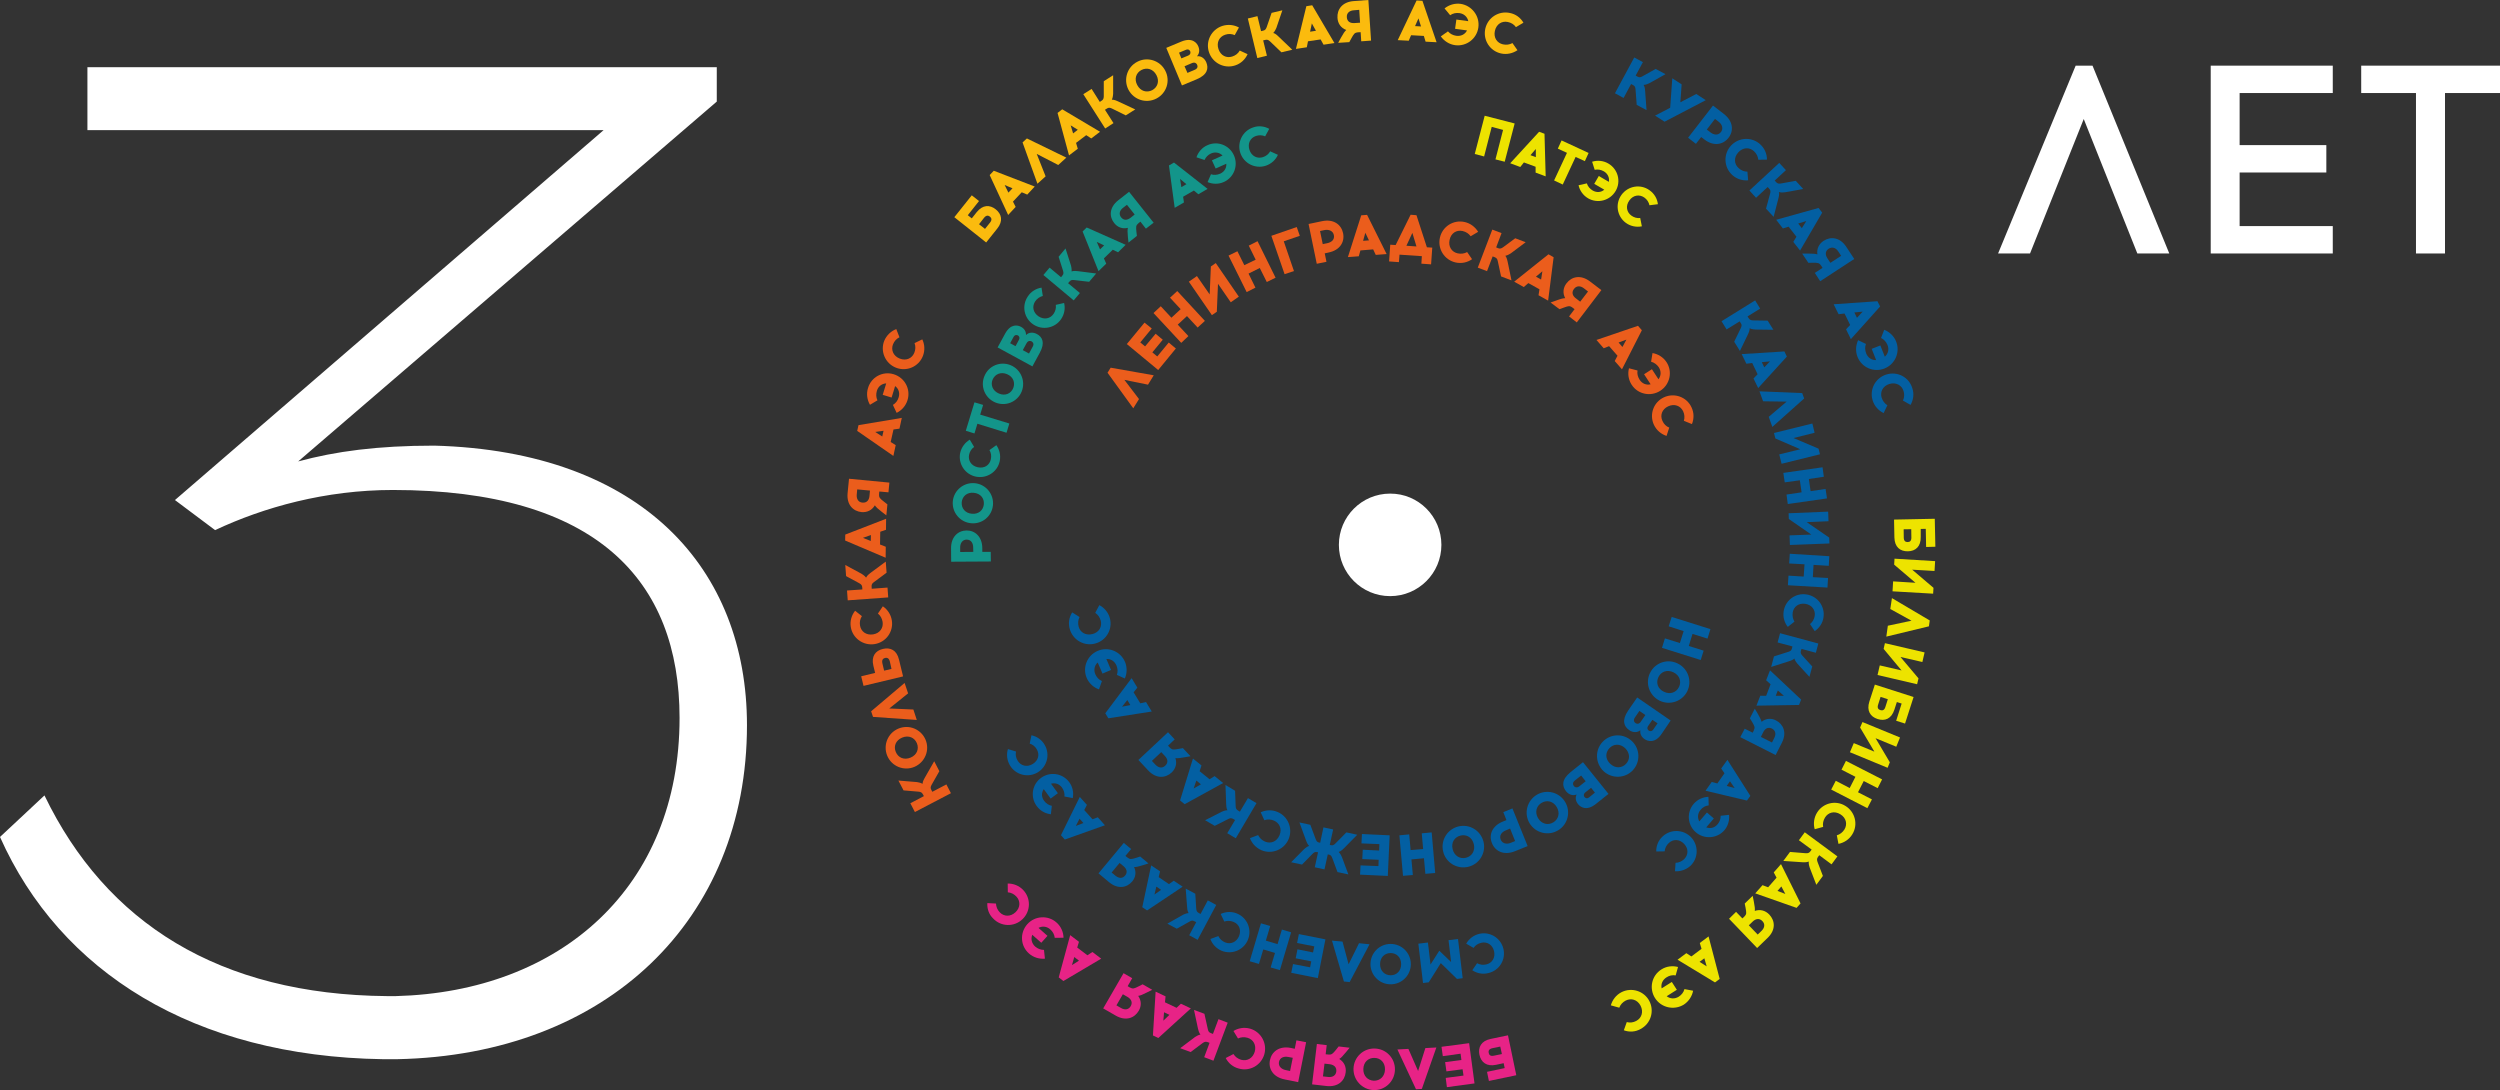 <?xml version="1.0" encoding="UTF-8"?> <!-- Generator: Adobe Illustrator 23.0.0, SVG Export Plug-In . SVG Version: 6.00 Build 0) --> <svg xmlns="http://www.w3.org/2000/svg" xmlns:xlink="http://www.w3.org/1999/xlink" id="Слой_1" x="0px" y="0px" viewBox="0 0 213.63 93.14" style="enable-background:new 0 0 213.63 93.14;" xml:space="preserve"><rect x="0" y="0" width="213.63" height="93.14" fill="#333333" stroke="none"/> <style type="text/css"> .st0{display:none;} .st1{fill:#FFFFFF;} .st2{clip-path:url(#SVGID_2_);fill:#FBBB0E;} .st3{clip-path:url(#SVGID_2_);fill:#035FA2;} .st4{clip-path:url(#SVGID_2_);fill:#EDE300;} .st5{clip-path:url(#SVGID_2_);fill:#E72386;} .st6{clip-path:url(#SVGID_2_);fill:#EB5D1C;} .st7{clip-path:url(#SVGID_2_);fill:#13958A;} .st8{clip-path:url(#SVGID_2_);fill:#FFFFFF;} </style> <rect y="0" class="st0" width="213.63" height="93.14"></rect> <polygon class="st1" points="173.47,21.66 170.74,21.66 177.37,5.61 178.81,5.61 185.37,21.66 182.64,21.66 178.06,10.17 "></polygon> <polygon class="st1" points="198.79,12.4 198.79,14.74 191.38,14.74 191.38,19.32 199.34,19.32 199.34,21.66 188.91,21.66 188.91,5.61 199.34,5.61 199.34,7.95 191.38,7.95 191.38,12.4 "></polygon> <polygon class="st1" points="201.77,5.61 201.77,7.95 206.45,7.95 206.45,21.66 208.93,21.66 208.93,7.95 213.63,7.95 213.63,5.61 "></polygon> <g> <defs> <rect id="SVGID_1_" y="0" width="213.63" height="93.14"></rect> </defs> <clipPath id="SVGID_2_"> <use xlink:href="#SVGID_1_" style="overflow:visible;"></use> </clipPath> <path class="st2" d="M83.46,18.13c0.51-0.64,1.12-0.65,1.63-0.24c0.51,0.41,0.64,1,0.13,1.64l-0.95,1.19l-2.72-2.16l1.49-1.87 l0.62,0.49l-0.96,1.21l0.34,0.27L83.46,18.13z M84.6,19.02c0.18-0.22,0.14-0.39-0.01-0.51c-0.15-0.12-0.32-0.12-0.5,0.1l-0.43,0.55 l0.51,0.4L84.6,19.02z"></path> <path class="st2" d="M86.79,17.68l-0.64,0.69l-1.58-3.41l0.35-0.37l3.5,1.35l-0.64,0.69l-0.47-0.2l-0.75,0.8L86.79,17.68z M86.17,16.46l0.35-0.37l-0.67-0.28L86.17,16.46z"></path> <polygon class="st2" points="89.35,15.07 88.65,15.7 87.38,12.17 87.75,11.83 91.12,13.47 90.43,14.1 88.59,13.15 "></polygon> <path class="st2" d="M92.1,12.71l-0.75,0.57l-0.98-3.63l0.4-0.31L94,11.26l-0.75,0.57l-0.43-0.28l-0.87,0.66L92.1,12.71z M91.7,11.4l0.4-0.31l-0.61-0.38L91.7,11.4z"></path> <path class="st2" d="M95.01,9.27c-0.18-0.08-0.28-0.09-0.43,0.01l-0.16,0.1l0.73,1.14l-0.71,0.46l-1.87-2.93l0.71-0.45l0.7,1.11 l0.15-0.1c0.15-0.09,0.18-0.19,0.19-0.38l0-1.29l0.8-0.51l0,1.58c-0.02,0.32-0.08,0.43-0.11,0.51c0.08,0,0.2-0.01,0.52,0.14 l1.48,0.69l-0.81,0.51L95.01,9.27z"></path> <path class="st2" d="M99.57,6.03c0.46,0.87,0.12,1.94-0.75,2.39c-0.87,0.45-1.93,0.12-2.39-0.75c-0.45-0.87-0.12-1.94,0.75-2.39 C98.04,4.82,99.12,5.16,99.57,6.03 M97.18,7.27c0.28,0.53,0.81,0.67,1.27,0.44c0.46-0.24,0.65-0.76,0.37-1.29 c-0.28-0.53-0.81-0.68-1.28-0.44C97.08,6.22,96.9,6.75,97.18,7.27"></path> <path class="st2" d="M100.93,3.56c0.95-0.4,1.35,0.11,1.47,0.41c0.15,0.37,0.05,0.65-0.11,0.84c0.32-0.05,0.64,0.16,0.79,0.52 c0.21,0.5,0.11,1.06-0.83,1.45L101,7.3l-1.34-3.21L100.93,3.56z M100.95,4.99l0.58-0.24c0.23-0.1,0.21-0.28,0.18-0.36 c-0.04-0.09-0.15-0.23-0.38-0.13l-0.58,0.24L100.95,4.99z M101.47,6.23l0.63-0.27c0.25-0.1,0.26-0.29,0.2-0.42 c-0.05-0.13-0.2-0.25-0.44-0.15l-0.64,0.27L101.47,6.23z"></path> <path class="st2" d="M105.87,2.35l-0.36,0.65c-0.26-0.11-0.54-0.13-0.82-0.03c-0.49,0.16-0.76,0.65-0.57,1.22 c0.19,0.57,0.69,0.8,1.18,0.64c0.28-0.09,0.5-0.26,0.64-0.51l0.67,0.31c-0.2,0.44-0.57,0.8-1.06,0.96 c-0.93,0.31-1.93-0.2-2.24-1.13c-0.31-0.93,0.2-1.93,1.13-2.24C104.94,2.06,105.45,2.12,105.87,2.35"></path> <path class="st2" d="M108.53,3.54c-0.15-0.14-0.24-0.17-0.41-0.13l-0.18,0.04l0.32,1.31l-0.82,0.2l-0.81-3.38l0.82-0.2l0.31,1.28 l0.18-0.04c0.17-0.04,0.23-0.12,0.3-0.3l0.42-1.22l0.92-0.22l-0.51,1.5c-0.13,0.29-0.21,0.38-0.27,0.44 c0.08,0.02,0.2,0.05,0.45,0.3l1.18,1.13l-0.93,0.22L108.53,3.54z"></path> <path class="st2" d="M111.67,4.04l-0.93,0.14l0.89-3.65l0.5-0.08l1.9,3.23l-0.93,0.14l-0.25-0.45l-1.08,0.16L111.67,4.04z M111.95,2.71l0.5-0.08L112.1,2L111.95,2.71z"></path> <path class="st2" d="M116.32,3.53l-0.05-0.78l-0.21,0.01c-0.32,0.03-0.36,0.12-0.59,0.53L115.3,3.6l-0.95,0.06l0.24-0.44 c0.19-0.35,0.32-0.54,0.45-0.66c-0.46-0.17-0.72-0.55-0.75-1.03c-0.05-0.71,0.4-1.38,1.42-1.44L116.93,0l0.23,3.47L116.32,3.53z M115.68,0.88c-0.36,0.02-0.62,0.24-0.59,0.59c0.02,0.38,0.3,0.53,0.67,0.5l0.46-0.03l-0.07-1.1L115.68,0.88z"></path> <path class="st2" d="M120.38,3.48l-0.94-0.05l1.61-3.39l0.5,0.03l1.21,3.54l-0.94-0.05l-0.15-0.49l-1.09-0.06L120.38,3.48z M120.92,2.23l0.51,0.03l-0.22-0.69L120.92,2.23z"></path> <path class="st2" d="M126.33,2.34c-0.13,0.97-1.02,1.65-1.99,1.52c-0.51-0.07-0.94-0.36-1.22-0.75l0.61-0.43 c0.18,0.21,0.43,0.34,0.72,0.38c0.39,0.05,0.74-0.12,0.91-0.46l-1.02-0.14l0.11-0.79l1.02,0.14c-0.08-0.37-0.37-0.64-0.76-0.69 c-0.29-0.04-0.56,0.02-0.79,0.18l-0.48-0.58c0.37-0.3,0.87-0.46,1.38-0.39C125.78,0.48,126.46,1.37,126.33,2.34"></path> <path class="st2" d="M130.18,1.94l-0.64,0.38c-0.16-0.23-0.4-0.38-0.69-0.44c-0.5-0.11-0.98,0.17-1.11,0.76 c-0.13,0.58,0.19,1.04,0.69,1.15c0.29,0.06,0.56,0.03,0.81-0.11l0.43,0.61c-0.4,0.27-0.9,0.39-1.4,0.28 c-0.96-0.21-1.56-1.15-1.35-2.11c0.21-0.96,1.15-1.56,2.11-1.35C129.53,1.21,129.94,1.52,130.18,1.94"></path> <path class="st3" d="M139.76,7.64c-0.02-0.2-0.06-0.29-0.21-0.37l-0.17-0.09l-0.64,1.19L138,7.97l1.65-3.06l0.74,0.4l-0.62,1.15 l0.16,0.09c0.15,0.08,0.25,0.07,0.42-0.03l1.13-0.63l0.84,0.45l-1.38,0.77c-0.29,0.14-0.42,0.14-0.49,0.15 c0.04,0.07,0.11,0.17,0.13,0.52l0.12,1.63l-0.84-0.45L139.76,7.64z"></path> <polygon class="st3" points="141.43,9.88 142.72,9.21 142.9,6.69 143.7,7.21 143.59,8.74 144.95,8.03 145.76,8.56 142.24,10.4 "></polygon> <path class="st3" d="M147.31,9.74c0.81,0.63,0.85,1.46,0.39,2.04c-0.46,0.59-1.27,0.75-2.07,0.13l-0.26-0.2l-0.45,0.58l-0.67-0.52 l2.13-2.75L147.31,9.74z M146.16,11.31c0.28,0.22,0.65,0.29,0.9-0.03c0.23-0.3,0.09-0.66-0.2-0.88l-0.31-0.24l-0.7,0.91 L146.16,11.31z"></path> <path class="st3" d="M150.99,13.64l-0.74,0.01c-0.03-0.28-0.15-0.53-0.37-0.73c-0.38-0.35-0.94-0.34-1.34,0.1 c-0.4,0.44-0.36,0.99,0.02,1.34c0.22,0.2,0.48,0.31,0.76,0.31l0.06,0.74c-0.48,0.04-0.98-0.11-1.36-0.46 c-0.72-0.66-0.77-1.78-0.11-2.5c0.66-0.72,1.78-0.78,2.5-0.12C150.8,12.68,150.99,13.16,150.99,13.64"></path> <path class="st3" d="M151.26,16.54c0.05-0.2,0.04-0.29-0.08-0.42l-0.13-0.14l-0.99,0.92l-0.57-0.62l2.55-2.36l0.57,0.62l-0.96,0.89 l0.12,0.13c0.12,0.13,0.21,0.15,0.41,0.12l1.27-0.23l0.64,0.7l-1.56,0.28c-0.32,0.04-0.44,0-0.52-0.02 c0.02,0.08,0.05,0.2-0.04,0.54l-0.41,1.58l-0.65-0.7L151.26,16.54z"></path> <path class="st3" d="M152.35,19.52l-0.57-0.74l3.62-1.01l0.31,0.4l-1.89,3.24l-0.58-0.74l0.27-0.44l-0.67-0.86L152.35,19.52z M153.66,19.1l0.31,0.4l0.38-0.61L153.66,19.1z"></path> <path class="st3" d="M155.08,23.32l0.66-0.43l-0.11-0.18c-0.18-0.26-0.28-0.26-0.75-0.26l-0.35,0.01L154,21.67l0.51,0 c0.39,0,0.63,0.01,0.79,0.07c-0.07-0.48,0.13-0.9,0.53-1.16c0.6-0.39,1.4-0.32,1.95,0.53l0.67,1.02l-2.91,1.9L155.08,23.32z M157.08,21.48c-0.2-0.3-0.51-0.42-0.81-0.23c-0.32,0.21-0.31,0.52-0.11,0.83l0.25,0.38l0.92-0.6L157.08,21.48z"></path> <path class="st3" d="M157.11,26.85L156.69,26l3.74-0.26l0.23,0.45l-2.5,2.79l-0.41-0.84l0.35-0.37l-0.48-0.98L157.11,26.85z M158.46,26.7l0.22,0.46l0.49-0.53L158.46,26.7z"></path> <path class="st3" d="M161.03,31.49c-0.91,0.36-1.94-0.08-2.3-0.99c-0.19-0.48-0.15-1,0.05-1.43l0.67,0.32 c-0.1,0.26-0.09,0.54,0.02,0.81c0.14,0.36,0.47,0.59,0.85,0.57l-0.38-0.96l0.74-0.29l0.38,0.96c0.29-0.25,0.38-0.63,0.23-1 c-0.11-0.27-0.3-0.48-0.55-0.6l0.27-0.7c0.45,0.18,0.83,0.53,1.02,1.01C162.39,30.1,161.94,31.13,161.03,31.49"></path> <path class="st3" d="M163.26,34.6l-0.65-0.37c0.12-0.26,0.14-0.54,0.05-0.82c-0.15-0.49-0.64-0.77-1.21-0.6 c-0.57,0.18-0.81,0.68-0.66,1.17c0.09,0.28,0.25,0.5,0.49,0.65l-0.32,0.67c-0.43-0.21-0.79-0.59-0.94-1.09 c-0.29-0.94,0.24-1.92,1.18-2.21c0.94-0.29,1.93,0.23,2.21,1.17C163.58,33.67,163.5,34.18,163.26,34.6"></path> <path class="st4" d="M164.13,45.88c0.02,0.82-0.44,1.22-1.1,1.23c-0.66,0.01-1.13-0.36-1.15-1.18l-0.03-1.53l3.48-0.07l0.05,2.39 l-0.79,0.02l-0.03-1.55l-0.43,0.01L164.13,45.88z M162.68,45.93c0,0.29,0.14,0.39,0.33,0.39c0.2,0,0.33-0.11,0.32-0.4l-0.01-0.7 l-0.65,0.01L162.68,45.93z"></path> <polygon class="st4" points="161.77,49.68 163.68,49.8 161.86,48.25 161.89,47.74 165.36,47.95 165.31,48.79 163.4,48.68 165.22,50.23 165.19,50.73 161.72,50.53 "></polygon> <polygon class="st4" points="161.53,52.04 161.67,51.11 164.9,53.02 164.83,53.52 161.19,54.4 161.32,53.47 163.34,53.04 "></polygon> <polygon class="st4" points="160.63,56.86 162.49,57.29 160.96,55.45 161.07,54.96 164.46,55.75 164.27,56.57 162.4,56.14 163.94,57.97 163.82,58.47 160.44,57.68 "></polygon> <path class="st4" d="M161.88,60.64c-0.25,0.78-0.81,1.01-1.44,0.8c-0.62-0.2-0.95-0.71-0.7-1.49l0.47-1.45l3.31,1.06l-0.73,2.27 l-0.76-0.24l0.47-1.47l-0.41-0.13L161.88,60.64z M160.49,60.21c-0.09,0.27,0,0.41,0.19,0.47c0.19,0.06,0.35,0,0.43-0.27l0.21-0.66 l-0.62-0.2L160.49,60.21z"></path> <polygon class="st4" points="158.41,63.5 160.17,64.23 158.95,62.17 159.15,61.7 162.36,63.02 162.04,63.81 160.27,63.08 161.49,65.14 161.3,65.61 158.08,64.28 "></polygon> <polygon class="st4" points="156.87,66.72 158.06,67.34 158.55,66.38 157.36,65.77 157.74,65.02 160.83,66.6 160.45,67.35 159.26,66.74 158.77,67.7 159.96,68.31 159.57,69.06 156.48,67.47 "></polygon> <path class="st4" d="M157.1,72.11l-0.14-0.73c0.27-0.08,0.49-0.25,0.65-0.5c0.27-0.44,0.16-0.99-0.35-1.3 c-0.51-0.31-1.04-0.16-1.31,0.28c-0.15,0.25-0.21,0.52-0.16,0.8l-0.72,0.2c-0.13-0.46-0.07-0.98,0.2-1.42 c0.51-0.83,1.6-1.09,2.43-0.57c0.83,0.51,1.1,1.6,0.58,2.43C158.01,71.74,157.57,72.02,157.1,72.11"></path> <path class="st4" d="M154.3,72.91c0.2,0.01,0.29-0.02,0.4-0.16l0.11-0.15l-1.09-0.8l0.5-0.68l2.79,2.06l-0.5,0.68l-1.05-0.78 l-0.11,0.15c-0.1,0.14-0.1,0.24-0.04,0.42l0.46,1.2l-0.56,0.76l-0.57-1.48c-0.1-0.31-0.08-0.43-0.08-0.51 c-0.08,0.03-0.19,0.08-0.54,0.06l-1.63-0.11l0.57-0.77L154.3,72.91z"></path> <path class="st4" d="M151.57,74.55l0.62-0.71l1.67,3.36l-0.34,0.38l-3.53-1.24l0.62-0.7l0.48,0.18l0.72-0.82L151.57,74.55z M152.22,75.75l-0.33,0.38l0.67,0.26L152.22,75.75z"></path> <path class="st4" d="M148.35,77.92l0.54,0.56l0.15-0.14c0.23-0.23,0.2-0.32,0.12-0.78l-0.07-0.35l0.68-0.66l0.1,0.5 c0.08,0.39,0.1,0.62,0.08,0.79c0.46-0.16,0.9-0.04,1.24,0.31c0.49,0.52,0.58,1.31-0.16,2.01l-0.88,0.85l-2.4-2.5L148.35,77.92z M150.53,79.54c0.26-0.25,0.32-0.57,0.07-0.83c-0.26-0.27-0.57-0.21-0.83,0.04l-0.33,0.32l0.76,0.79L150.53,79.54z"></path> <path class="st4" d="M145.25,80.58l0.75-0.56l0.95,3.63l-0.4,0.3l-3.2-1.94l0.75-0.56l0.43,0.28l0.87-0.65L145.25,80.58z M145.64,81.89l-0.41,0.3l0.61,0.39L145.64,81.89z"></path> <path class="st4" d="M141.42,85.28c-0.52-0.83-0.28-1.92,0.55-2.44c0.44-0.28,0.95-0.33,1.42-0.21l-0.2,0.72 c-0.27-0.05-0.55,0.01-0.79,0.17c-0.33,0.21-0.49,0.57-0.41,0.94l0.87-0.55l0.43,0.67l-0.87,0.55c0.3,0.23,0.69,0.25,1.03,0.04 c0.25-0.16,0.42-0.38,0.49-0.65l0.74,0.14c-0.09,0.47-0.37,0.91-0.8,1.19C143.04,86.36,141.94,86.11,141.42,85.28"></path> <path class="st4" d="M138.76,88.04l0.25-0.7c0.27,0.07,0.55,0.04,0.81-0.1c0.46-0.24,0.64-0.77,0.37-1.3 c-0.28-0.53-0.81-0.67-1.27-0.44c-0.26,0.14-0.45,0.34-0.55,0.61l-0.72-0.2c0.13-0.46,0.44-0.88,0.9-1.12 c0.87-0.45,1.94-0.11,2.39,0.75c0.45,0.87,0.12,1.94-0.75,2.39C139.74,88.19,139.22,88.21,138.76,88.04"></path> <path class="st5" d="M127.84,90.99c-0.8,0.17-1.28-0.21-1.42-0.86c-0.13-0.64,0.15-1.18,0.95-1.35l1.49-0.31l0.71,3.41l-2.34,0.49 l-0.16-0.78l1.51-0.32l-0.09-0.42L127.84,90.99z M127.53,89.57c-0.28,0.06-0.36,0.21-0.32,0.4c0.04,0.2,0.17,0.3,0.45,0.24 l0.68-0.14l-0.14-0.64L127.53,89.57z"></path> <polygon class="st5" points="123.6,91.55 123.49,90.76 124.88,90.58 124.81,90.04 123.29,90.25 123.18,89.45 125.54,89.14 126,92.58 123.64,92.9 123.54,92.11 125.06,91.91 124.98,91.37 "></polygon> <polygon class="st5" points="121.8,89.56 122.74,89.51 121.5,93.05 121,93.08 119.41,89.68 120.35,89.63 121.18,91.52 "></polygon> <path class="st5" d="M115.66,91.31c0.03-0.98,0.85-1.75,1.83-1.71c0.98,0.03,1.74,0.84,1.71,1.83c-0.03,0.98-0.84,1.75-1.82,1.72 C116.4,93.11,115.63,92.29,115.66,91.31 M118.35,91.4c0.02-0.6-0.38-0.99-0.89-1c-0.52-0.02-0.94,0.34-0.96,0.94 c-0.02,0.6,0.38,0.99,0.9,1.01C117.92,92.36,118.33,91.99,118.35,91.4"></path> <path class="st5" d="M113.37,89.31l-0.09,0.78l0.21,0.02c0.32,0.03,0.38-0.05,0.68-0.41l0.22-0.28l0.94,0.11L115,89.93 c-0.25,0.31-0.42,0.48-0.56,0.56c0.42,0.26,0.61,0.67,0.55,1.15c-0.08,0.71-0.65,1.28-1.66,1.16l-1.21-0.14l0.41-3.45L113.37,89.31 z M113.5,92.03c0.36,0.04,0.65-0.12,0.69-0.47c0.04-0.37-0.2-0.57-0.56-0.62l-0.45-0.05l-0.13,1.09L113.5,92.03z"></path> <path class="st5" d="M109.78,92.24c-1-0.2-1.41-0.92-1.26-1.65c0.15-0.73,0.8-1.24,1.8-1.04l0.32,0.07l0.14-0.72l0.83,0.16 l-0.68,3.41L109.78,92.24z M110.09,90.32c-0.35-0.07-0.71,0.03-0.8,0.42c-0.07,0.38,0.22,0.63,0.57,0.7l0.38,0.08l0.23-1.13 L110.09,90.32z"></path> <path class="st5" d="M104.74,90.41l0.66-0.34c0.15,0.24,0.38,0.41,0.66,0.49c0.5,0.14,0.99-0.12,1.16-0.69 c0.16-0.57-0.13-1.05-0.62-1.19c-0.28-0.08-0.56-0.06-0.81,0.06l-0.39-0.64c0.41-0.25,0.92-0.34,1.42-0.2 c0.94,0.27,1.48,1.25,1.22,2.19c-0.27,0.94-1.24,1.49-2.18,1.22C105.35,91.18,104.96,90.84,104.74,90.41"></path> <path class="st5" d="M103.21,87.94c0.04,0.2,0.1,0.28,0.26,0.34l0.18,0.07l0.47-1.26l0.79,0.3l-1.22,3.25l-0.79-0.3l0.46-1.23 l-0.17-0.06c-0.16-0.06-0.26-0.03-0.42,0.08l-1.03,0.77l-0.89-0.33l1.26-0.95c0.27-0.17,0.39-0.2,0.47-0.22 c-0.05-0.06-0.13-0.16-0.21-0.5l-0.34-1.6l0.89,0.33L103.21,87.94z"></path> <path class="st5" d="M100.91,85.77l0.85,0.4l-2.78,2.53l-0.46-0.22l0.23-3.74l0.85,0.4l-0.05,0.51l0.99,0.47L100.91,85.77z M99.93,86.72l-0.46-0.22l-0.06,0.72L99.93,86.72z"></path> <path class="st5" d="M96.75,83.59l-0.39,0.68l0.18,0.11c0.29,0.15,0.37,0.1,0.79-0.11l0.31-0.16l0.82,0.47L98,84.81 c-0.35,0.18-0.57,0.27-0.74,0.29c0.28,0.4,0.29,0.86,0.05,1.27c-0.36,0.62-1.1,0.92-1.98,0.41l-1.06-0.61l1.74-3.01L96.75,83.59z M95.8,86.14c0.31,0.18,0.64,0.15,0.82-0.16c0.19-0.32,0.04-0.61-0.27-0.79l-0.4-0.23l-0.55,0.95L95.8,86.14z"></path> <path class="st5" d="M93.35,81.35l0.75,0.57l-3.23,1.91l-0.4-0.31l0.98-3.61l0.75,0.57l-0.15,0.49l0.87,0.66L93.35,81.35z M92.2,82.09l-0.4-0.31l-0.2,0.69L92.2,82.09z"></path> <path class="st5" d="M87.78,78.98c0.65-0.73,1.77-0.8,2.5-0.15c0.39,0.34,0.59,0.82,0.6,1.3l-0.75,0.01 c-0.03-0.28-0.16-0.52-0.38-0.72c-0.29-0.26-0.68-0.31-1.01-0.13l0.77,0.68l-0.53,0.59l-0.77-0.68c-0.14,0.35-0.05,0.73,0.24,1 c0.22,0.19,0.48,0.29,0.76,0.29l0.08,0.75c-0.48,0.04-0.98-0.1-1.36-0.44C87.19,80.83,87.13,79.72,87.78,78.98"></path> <path class="st5" d="M84.37,77.17l0.74,0.04c0.01,0.28,0.12,0.54,0.32,0.75c0.36,0.37,0.91,0.4,1.35-0.01 c0.43-0.41,0.42-0.97,0.07-1.34c-0.2-0.21-0.45-0.34-0.73-0.36l-0.01-0.75c0.48-0.01,0.97,0.18,1.32,0.55 c0.68,0.71,0.65,1.83-0.06,2.5c-0.71,0.68-1.83,0.65-2.5-0.06C84.5,78.14,84.34,77.65,84.37,77.17"></path> <path class="st6" d="M79.61,67.06c-0.1,0.18-0.11,0.27-0.03,0.43l0.09,0.17l1.2-0.63l0.39,0.75l-3.08,1.61l-0.39-0.75l1.16-0.61 l-0.09-0.16c-0.08-0.15-0.17-0.2-0.36-0.22l-1.29-0.11l-0.44-0.84l1.58,0.13c0.32,0.05,0.43,0.12,0.49,0.15c0-0.08,0-0.2,0.18-0.51 l0.81-1.42l0.44,0.85L79.61,67.06z"></path> <path class="st6" d="M76.77,62.26c0.91-0.38,1.94,0.05,2.32,0.95c0.38,0.9-0.05,1.93-0.95,2.32c-0.9,0.38-1.94-0.04-2.32-0.94 C75.44,63.68,75.86,62.64,76.77,62.26 M77.81,64.74c0.55-0.23,0.74-0.75,0.54-1.23c-0.2-0.48-0.7-0.71-1.26-0.48 c-0.55,0.23-0.75,0.75-0.54,1.23C76.75,64.75,77.26,64.97,77.81,64.74"></path> <polygon class="st6" points="78.05,60.63 78.34,61.52 74.6,61.26 74.44,60.78 77.3,58.36 77.6,59.25 75.99,60.54 "></polygon> <path class="st6" d="M74.63,56.88c-0.19-0.79,0.17-1.28,0.82-1.43c0.64-0.15,1.18,0.11,1.37,0.91l0.35,1.44l-3.38,0.81l-0.2-0.82 l1.19-0.29L74.63,56.88z M76.04,56.53c-0.07-0.28-0.22-0.35-0.41-0.31c-0.19,0.05-0.29,0.19-0.23,0.46l0.15,0.63l0.63-0.15 L76.04,56.53z"></path> <path class="st6" d="M73.07,52.19l0.58,0.46c-0.15,0.24-0.21,0.51-0.16,0.8c0.08,0.51,0.52,0.85,1.11,0.76 c0.59-0.09,0.9-0.56,0.82-1.07c-0.05-0.29-0.18-0.53-0.4-0.71l0.42-0.62c0.4,0.27,0.69,0.7,0.77,1.21 c0.15,0.97-0.51,1.87-1.48,2.02c-0.96,0.15-1.88-0.5-2.03-1.47C72.62,53.06,72.77,52.57,73.07,52.19"></path> <path class="st6" d="M74.68,49.74c-0.16,0.12-0.21,0.2-0.2,0.38l0.01,0.19l1.35-0.1l0.06,0.84l-3.46,0.25l-0.06-0.84l1.31-0.09 l-0.01-0.18c-0.01-0.17-0.08-0.25-0.25-0.35l-1.13-0.61l-0.07-0.95l1.39,0.75c0.27,0.17,0.34,0.27,0.39,0.33 c0.04-0.07,0.09-0.19,0.37-0.4l1.31-0.97l0.07,0.95L74.68,49.74z"></path> <path class="st6" d="M75.69,46.72l-0.01,0.94l-3.46-1.47l0.01-0.51l3.49-1.35l-0.01,0.94l-0.49,0.17l-0.02,1.09L75.69,46.72z M74.41,46.23l0.01-0.51l-0.68,0.24L74.41,46.23z"></path> <path class="st6" d="M75.92,42.07L75.14,42l-0.02,0.21c-0.02,0.32,0.06,0.38,0.43,0.67l0.28,0.22l-0.09,0.94l-0.4-0.31 c-0.31-0.24-0.49-0.4-0.58-0.55c-0.25,0.42-0.66,0.62-1.14,0.58c-0.71-0.07-1.29-0.62-1.19-1.63l0.12-1.22L76,41.24L75.92,42.07z M73.21,42.27c-0.03,0.36,0.13,0.65,0.49,0.68c0.38,0.03,0.57-0.22,0.6-0.58l0.04-0.45l-1.09-0.1L73.21,42.27z"></path> <path class="st6" d="M76.54,38.04l-0.2,0.92l-3.09-2.14l0.11-0.49l3.7-0.62l-0.2,0.92l-0.51,0.07l-0.24,1.07L76.54,38.04z M75.39,37.3l0.11-0.49l-0.71,0.1L75.39,37.3z"></path> <path class="st6" d="M76.37,31.98c0.94,0.29,1.47,1.27,1.18,2.21c-0.15,0.49-0.5,0.88-0.93,1.09l-0.32-0.68 c0.24-0.14,0.41-0.36,0.49-0.64c0.12-0.38,0-0.75-0.3-0.97l-0.3,0.98l-0.76-0.23l0.3-0.98c-0.38,0.02-0.69,0.26-0.8,0.64 c-0.08,0.28-0.07,0.56,0.05,0.81l-0.64,0.38c-0.24-0.42-0.32-0.93-0.17-1.42C74.44,32.22,75.43,31.69,76.37,31.98"></path> <path class="st6" d="M76.59,28.12l0.27,0.7c-0.25,0.12-0.44,0.33-0.55,0.6c-0.19,0.48,0.02,1,0.57,1.22 c0.56,0.22,1.06-0.02,1.25-0.5c0.11-0.27,0.12-0.55,0.02-0.82L78.81,29c0.21,0.43,0.24,0.95,0.05,1.43 c-0.36,0.91-1.39,1.35-2.3,0.99c-0.91-0.36-1.36-1.39-1-2.3C75.76,28.65,76.14,28.29,76.59,28.12"></path> <path class="st3" d="M148.76,28.03c0.08-0.18,0.09-0.27,0-0.41l-0.1-0.16l-1.12,0.69l-0.43-0.7l2.87-1.78l0.43,0.7l-1.08,0.67 l0.1,0.15c0.09,0.14,0.18,0.18,0.37,0.19l1.25,0.02l0.49,0.78L150,28.16c-0.31-0.02-0.42-0.08-0.49-0.11c0,0.08,0.01,0.2-0.14,0.51 l-0.69,1.43l-0.49-0.79L148.76,28.03z"></path> <path class="st3" d="M149.23,31.08l-0.4-0.82l3.65-0.23l0.21,0.44l-2.45,2.69l-0.4-0.82l0.35-0.36l-0.46-0.96L149.23,31.08z M150.55,30.95l0.21,0.44l0.49-0.51L150.55,30.95z"></path> <polygon class="st3" points="150.66,34.29 150.35,33.44 154,33.59 154.17,34.05 151.45,36.48 151.14,35.62 152.67,34.32 "></polygon> <polygon class="st3" points="152.04,38.83 153.84,38.39 151.71,37.47 151.59,37 154.87,36.19 155.06,36.98 153.26,37.43 155.4,38.34 155.52,38.82 152.24,39.63 "></polygon> <polygon class="st3" points="152.66,42.26 153.95,42.07 153.8,41.04 152.51,41.22 152.39,40.41 155.74,39.93 155.85,40.74 154.57,40.93 154.72,41.97 156,41.78 156.12,42.59 152.77,43.07 "></polygon> <polygon class="st3" points="152.92,45.75 154.78,45.68 152.86,44.35 152.84,43.86 156.22,43.72 156.25,44.54 154.39,44.62 156.31,45.94 156.33,46.44 152.95,46.57 "></polygon> <polygon class="st3" points="152.83,49.19 154.13,49.27 154.2,48.22 152.89,48.15 152.94,47.32 156.32,47.53 156.27,48.35 154.97,48.27 154.91,49.32 156.21,49.39 156.16,50.21 152.78,50.01 "></polygon> <path class="st3" d="M155.07,53.93l-0.4-0.6c0.21-0.17,0.35-0.41,0.4-0.69c0.08-0.5-0.23-0.95-0.8-1.04 c-0.57-0.09-1,0.24-1.08,0.74c-0.04,0.28,0.01,0.55,0.15,0.78l-0.57,0.45c-0.29-0.37-0.43-0.85-0.35-1.35 c0.15-0.94,1.03-1.58,1.97-1.42c0.94,0.15,1.58,1.03,1.43,1.97C155.75,53.25,155.46,53.67,155.07,53.93"></path> <path class="st3" d="M152.82,55.7c0.19-0.06,0.26-0.12,0.3-0.28l0.05-0.18l-1.27-0.34l0.21-0.79l3.27,0.88l-0.21,0.79l-1.23-0.33 l-0.05,0.17c-0.04,0.16-0.01,0.25,0.12,0.4l0.85,0.93l-0.24,0.89l-1.04-1.14c-0.19-0.24-0.23-0.36-0.25-0.43 c-0.06,0.06-0.14,0.14-0.47,0.24l-1.51,0.48l0.24-0.9L152.82,55.7z"></path> <path class="st3" d="M150.92,58.13l0.33-0.85l2.66,2.5l-0.18,0.46l-3.64,0.06l0.33-0.85l0.5,0.01l0.38-0.99L150.92,58.13z M151.92,59l-0.18,0.46l0.7,0L151.92,59z"></path> <path class="st3" d="M149.09,62.27l0.68,0.34l0.09-0.18c0.13-0.29,0.08-0.36-0.15-0.76l-0.18-0.29l0.42-0.82l0.25,0.42 c0.19,0.33,0.29,0.54,0.33,0.7c0.37-0.3,0.82-0.33,1.23-0.12c0.62,0.32,0.95,1.02,0.51,1.9l-0.54,1.06l-3.02-1.53L149.09,62.27z M151.62,63.05c0.16-0.31,0.11-0.63-0.2-0.79c-0.33-0.16-0.59-0.01-0.75,0.31l-0.2,0.4l0.95,0.48L151.62,63.05z"></path> <path class="st3" d="M147.08,65.67l0.53-0.74l1.96,3.08l-0.29,0.4l-3.54-0.84l0.53-0.75l0.48,0.13l0.61-0.87L147.08,65.67z M147.83,66.76l-0.28,0.4l0.68,0.18L147.83,66.76z"></path> <path class="st3" d="M144.91,71.12c-0.72-0.62-0.8-1.71-0.18-2.43c0.33-0.38,0.79-0.58,1.26-0.6l0.02,0.73 c-0.27,0.03-0.51,0.16-0.69,0.38c-0.25,0.29-0.29,0.67-0.11,0.99l0.65-0.76l0.59,0.51l-0.65,0.76c0.35,0.13,0.71,0.04,0.96-0.25 c0.19-0.22,0.28-0.47,0.27-0.74l0.72-0.08c0.05,0.46-0.08,0.95-0.41,1.33C146.72,71.66,145.63,71.74,144.91,71.12"></path> <path class="st3" d="M143.13,74.45l0.05-0.72c0.27-0.01,0.52-0.11,0.73-0.31c0.36-0.35,0.4-0.89,0-1.31 c-0.4-0.42-0.94-0.42-1.31-0.07c-0.21,0.2-0.33,0.44-0.35,0.71l-0.72,0.01c-0.01-0.47,0.17-0.94,0.54-1.28 c0.69-0.65,1.78-0.62,2.44,0.07c0.65,0.69,0.63,1.78-0.06,2.44C144.08,74.32,143.6,74.48,143.13,74.45"></path> <path class="st3" d="M125.81,82.91l0.41-0.6c0.24,0.13,0.51,0.17,0.79,0.1c0.49-0.11,0.79-0.57,0.66-1.13 c-0.13-0.56-0.6-0.83-1.09-0.72c-0.28,0.07-0.51,0.21-0.66,0.44l-0.63-0.36c0.23-0.41,0.62-0.72,1.11-0.84 c0.93-0.22,1.85,0.36,2.07,1.28c0.22,0.93-0.35,1.85-1.28,2.07C126.69,83.28,126.2,83.17,125.81,82.91"></path> <polygon class="st3" points="122.02,80.54 122.24,82.42 122.99,81.24 124,82.21 123.78,80.34 124.59,80.24 124.99,83.59 124.5,83.65 123.12,82.3 122.09,83.94 121.6,84 121.2,80.64 "></polygon> <path class="st3" d="M117.11,82.39c0-0.96,0.77-1.73,1.72-1.73c0.95,0,1.72,0.76,1.73,1.72c0,0.95-0.76,1.73-1.72,1.73 C117.89,84.12,117.11,83.34,117.11,82.39 M119.73,82.38c0-0.58-0.4-0.94-0.9-0.94c-0.51,0-0.9,0.37-0.9,0.95 c0,0.58,0.4,0.95,0.91,0.95C119.34,83.34,119.74,82.96,119.73,82.38"></path> <polygon class="st3" points="116.13,80.6 117.03,80.69 115.33,83.92 114.84,83.87 113.82,80.38 114.72,80.46 115.24,82.4 "></polygon> <polygon class="st3" points="110.72,81.89 110.87,81.12 112.2,81.39 112.31,80.87 110.84,80.58 110.99,79.82 113.26,80.27 112.61,83.58 110.34,83.13 110.49,82.38 111.95,82.66 112.05,82.15 "></polygon> <polygon class="st3" points="108.54,79.13 108.17,80.38 109.17,80.68 109.54,79.43 110.33,79.67 109.37,82.9 108.58,82.67 108.95,81.43 107.95,81.13 107.58,82.37 106.79,82.14 107.75,78.9 "></polygon> <path class="st3" d="M103.43,80.24l0.68-0.25c0.12,0.25,0.32,0.43,0.58,0.54c0.46,0.19,0.97-0.01,1.19-0.54 c0.22-0.54-0.01-1.03-0.47-1.21c-0.26-0.11-0.54-0.12-0.79-0.03l-0.31-0.65c0.42-0.2,0.93-0.23,1.39-0.04 c0.88,0.36,1.3,1.36,0.94,2.24c-0.36,0.88-1.36,1.3-2.24,0.95C103.93,81.05,103.59,80.68,103.43,80.24"></path> <path class="st3" d="M102.22,77.65c0.02,0.19,0.06,0.28,0.21,0.36l0.16,0.09l0.62-1.16l0.72,0.39l-1.59,2.98l-0.72-0.39l0.6-1.12 l-0.16-0.08c-0.15-0.08-0.24-0.07-0.41,0.03l-1.09,0.61l-0.81-0.43l1.34-0.76c0.28-0.13,0.4-0.14,0.48-0.15 c-0.04-0.07-0.11-0.17-0.13-0.51l-0.12-1.58l0.82,0.44L102.22,77.65z"></path> <path class="st3" d="M100.3,75.26l0.76,0.51l-3.04,2.03l-0.41-0.28l0.76-3.57l0.76,0.51l-0.12,0.49l0.88,0.6L100.3,75.26z M99.22,76.04l-0.41-0.28l-0.16,0.68L99.22,76.04z"></path> <path class="st3" d="M96.66,72.55l-0.49,0.59l0.16,0.13c0.25,0.19,0.33,0.16,0.77,0.03l0.33-0.11l0.71,0.59l-0.47,0.15 c-0.37,0.12-0.59,0.17-0.76,0.16c0.2,0.43,0.14,0.87-0.16,1.23c-0.44,0.53-1.21,0.7-1.97,0.07l-0.91-0.76l2.16-2.6L96.66,72.55z M95.33,74.84c0.27,0.22,0.59,0.25,0.81-0.02c0.24-0.28,0.14-0.57-0.13-0.8l-0.34-0.28l-0.68,0.82L95.33,74.84z"></path> <path class="st3" d="M93.81,69.84l0.61,0.68l-3.43,1.22l-0.33-0.37l1.61-3.27l0.61,0.68l-0.23,0.44l0.71,0.79L93.81,69.84z M92.58,70.33l-0.33-0.37l-0.32,0.62L92.58,70.33z"></path> <path class="st3" d="M88.96,66.47c0.77-0.56,1.84-0.4,2.41,0.37c0.3,0.4,0.39,0.9,0.3,1.36l-0.71-0.14 c0.03-0.27-0.05-0.53-0.21-0.76c-0.23-0.31-0.58-0.43-0.94-0.33l0.59,0.81l-0.62,0.46l-0.59-0.81c-0.21,0.31-0.2,0.69,0.03,1 c0.17,0.23,0.4,0.38,0.66,0.43l-0.08,0.72c-0.47-0.05-0.91-0.29-1.21-0.7C88.02,68.11,88.19,67.03,88.96,66.47"></path> <path class="st3" d="M86.13,64.01l0.69,0.21c-0.06,0.27-0.01,0.54,0.14,0.78c0.26,0.43,0.78,0.59,1.28,0.29s0.61-0.82,0.36-1.25 c-0.14-0.25-0.35-0.42-0.61-0.5l0.15-0.71c0.46,0.1,0.88,0.38,1.13,0.82c0.48,0.82,0.21,1.87-0.61,2.36 c-0.82,0.48-1.88,0.21-2.36-0.61C86.04,64.96,85.99,64.46,86.13,64.01"></path> <path class="st7" d="M81.27,46.86c-0.01-0.99,0.6-1.52,1.32-1.53c0.72-0.01,1.34,0.52,1.35,1.51l0,0.32l0.72,0l0.01,0.82L81.28,48 L81.27,46.86z M83.16,46.78c0-0.35-0.17-0.67-0.56-0.67c-0.37,0-0.56,0.33-0.55,0.68l0,0.38l1.12-0.01L83.16,46.78z"></path> <path class="st7" d="M83.3,41.29c0.95,0.09,1.64,0.94,1.55,1.88c-0.09,0.95-0.93,1.64-1.88,1.54c-0.94-0.09-1.64-0.93-1.55-1.88 C81.51,41.9,82.35,41.2,83.3,41.29 M83.04,43.9c0.58,0.06,0.98-0.3,1.03-0.8c0.05-0.51-0.27-0.93-0.86-0.99 c-0.58-0.06-0.98,0.3-1.03,0.81C82.14,43.42,82.47,43.85,83.04,43.9"></path> <path class="st7" d="M82.87,37.57l0.37,0.62c-0.22,0.16-0.37,0.39-0.43,0.67c-0.1,0.49,0.18,0.95,0.75,1.07s1.01-0.19,1.11-0.69 c0.06-0.28,0.02-0.55-0.12-0.78l0.59-0.42c0.27,0.38,0.39,0.87,0.29,1.36c-0.19,0.93-1.11,1.52-2.04,1.33 c-0.93-0.19-1.53-1.1-1.34-2.03C82.16,38.21,82.47,37.81,82.87,37.57"></path> <polygon class="st7" points="86.25,36.19 86.01,36.98 83.52,36.21 83.27,37.04 82.53,36.81 83.27,34.38 84.01,34.6 83.76,35.43 "></polygon> <path class="st7" d="M86.37,31.21c0.88,0.37,1.29,1.38,0.93,2.26c-0.37,0.88-1.37,1.29-2.25,0.92c-0.88-0.37-1.3-1.37-0.93-2.25 C84.48,31.25,85.49,30.84,86.37,31.21 M85.36,33.63c0.54,0.23,1.03,0,1.22-0.46c0.19-0.47,0.01-0.97-0.53-1.2 c-0.53-0.22-1.03,0-1.23,0.47C84.63,32.89,84.82,33.4,85.36,33.63"></path> <path class="st7" d="M85.89,28.51c0.48-0.88,1.09-0.73,1.36-0.58c0.34,0.18,0.43,0.47,0.43,0.7c0.21-0.23,0.58-0.27,0.92-0.09 c0.47,0.25,0.73,0.74,0.25,1.61l-0.63,1.16l-2.97-1.62L85.89,28.51z M86.78,29.58l0.29-0.54c0.11-0.21-0.01-0.34-0.09-0.38 c-0.08-0.04-0.25-0.08-0.37,0.13l-0.29,0.54L86.78,29.58z M87.93,30.21l0.32-0.59c0.13-0.23,0.02-0.38-0.1-0.45 c-0.12-0.06-0.3-0.07-0.43,0.16l-0.32,0.59L87.93,30.21z"></path> <path class="st7" d="M89,24.58l0.11,0.71c-0.26,0.07-0.49,0.22-0.65,0.46c-0.28,0.42-0.2,0.95,0.28,1.28 c0.48,0.32,1.01,0.2,1.29-0.21c0.16-0.24,0.23-0.5,0.19-0.77l0.71-0.16c0.11,0.46,0.03,0.95-0.25,1.37 c-0.53,0.79-1.6,0.99-2.39,0.46c-0.79-0.53-1-1.6-0.46-2.39C88.1,24.91,88.54,24.65,89,24.58"></path> <path class="st7" d="M91.78,23.93c-0.19-0.02-0.28,0-0.39,0.13l-0.12,0.14l1.01,0.84l-0.53,0.63l-2.59-2.17l0.53-0.63l0.98,0.82 l0.11-0.14c0.11-0.13,0.11-0.23,0.06-0.41l-0.38-1.2l0.59-0.71l0.47,1.47c0.07,0.3,0.05,0.42,0.05,0.5 c0.07-0.03,0.19-0.07,0.53-0.03l1.57,0.2l-0.6,0.71L91.78,23.93z"></path> <path class="st7" d="M94.53,22.53l-0.66,0.64l-1.36-3.39l0.35-0.34l3.33,1.48l-0.65,0.64l-0.45-0.22l-0.76,0.74L94.53,22.53z M94,21.31l0.35-0.34l-0.63-0.3L94,21.31z"></path> <path class="st7" d="M97.92,19.54l-0.47-0.6l-0.16,0.13c-0.24,0.2-0.22,0.29-0.18,0.75l0.04,0.34l-0.72,0.57l-0.05-0.49 c-0.04-0.38-0.04-0.61,0-0.77c-0.46,0.11-0.88-0.04-1.17-0.41c-0.43-0.54-0.44-1.32,0.34-1.94l0.93-0.73l2.1,2.64L97.92,19.54z M95.95,17.77c-0.28,0.22-0.36,0.53-0.15,0.8c0.23,0.29,0.53,0.25,0.81,0.04l0.35-0.28L96.3,17.5L95.95,17.77z"></path> <path class="st7" d="M101.17,17.3l-0.79,0.46l-0.49-3.62l0.43-0.25l2.87,2.25l-0.79,0.46l-0.38-0.32l-0.92,0.53L101.17,17.3z M100.95,15.99l0.43-0.25l-0.54-0.45L100.95,15.99z"></path> <path class="st7" d="M105.44,13.27c0.39,0.87,0.01,1.89-0.86,2.28c-0.46,0.21-0.96,0.19-1.39,0.01l0.29-0.67 c0.25,0.09,0.53,0.06,0.79-0.05c0.35-0.16,0.55-0.48,0.52-0.85l-0.91,0.41l-0.32-0.7l0.91-0.41c-0.26-0.26-0.63-0.33-0.98-0.18 c-0.26,0.12-0.45,0.31-0.56,0.56l-0.69-0.23c0.15-0.44,0.47-0.83,0.93-1.03C104.03,12.01,105.05,12.4,105.44,13.27"></path> <path class="st7" d="M108.46,11.01l-0.35,0.64c-0.25-0.11-0.52-0.12-0.79-0.03c-0.48,0.16-0.73,0.64-0.55,1.19 c0.18,0.55,0.68,0.77,1.15,0.62c0.27-0.09,0.49-0.26,0.62-0.5l0.66,0.3c-0.19,0.43-0.56,0.77-1.03,0.93 c-0.9,0.3-1.88-0.19-2.18-1.09c-0.3-0.9,0.19-1.88,1.09-2.18C107.54,10.72,108.04,10.78,108.46,11.01"></path> <polygon class="st4" points="127.79,13.62 128.44,11.1 127.47,10.84 126.82,13.37 126.02,13.16 126.87,9.89 129.43,10.55 128.58,13.82 "></polygon> <path class="st4" d="M129.91,14.27l-0.86-0.32l2.47-2.69l0.46,0.17l0.1,3.64l-0.86-0.32l0-0.5l-1-0.37L129.91,14.27z M130.78,13.26 l0.46,0.17l0-0.7L130.78,13.26z"></path> <polygon class="st4" points="133.54,15.77 132.8,15.42 133.9,13.06 133.12,12.7 133.44,12 135.75,13.07 135.43,13.77 134.64,13.41 "></polygon> <path class="st4" d="M138.06,16.32c-0.48,0.82-1.53,1.1-2.35,0.63c-0.43-0.25-0.72-0.67-0.82-1.12l0.71-0.16 c0.08,0.26,0.26,0.47,0.5,0.61c0.33,0.19,0.71,0.17,0.99-0.07l-0.86-0.5l0.39-0.67l0.86,0.5c0.07-0.36-0.1-0.71-0.43-0.9 c-0.25-0.14-0.51-0.19-0.78-0.13l-0.22-0.69c0.45-0.14,0.95-0.1,1.38,0.15C138.26,14.45,138.54,15.5,138.06,16.32"></path> <path class="st4" d="M141.67,17.45l-0.72,0.09c-0.06-0.27-0.21-0.5-0.44-0.66c-0.41-0.29-0.95-0.22-1.28,0.25 c-0.34,0.47-0.23,1,0.17,1.29c0.23,0.17,0.49,0.24,0.76,0.21l0.14,0.71c-0.46,0.09-0.96,0-1.36-0.29c-0.77-0.56-0.94-1.63-0.38-2.4 c0.56-0.77,1.63-0.95,2.4-0.39C141.37,16.55,141.62,16.99,141.67,17.45"></path> <polygon class="st3" points="142.27,54.55 143.55,54.95 143.87,53.93 142.59,53.52 142.85,52.72 146.16,53.76 145.91,54.57 144.63,54.17 144.31,55.2 145.58,55.6 145.33,56.4 142.02,55.36 "></polygon> <path class="st3" d="M141.81,59.87c-0.88-0.44-1.24-1.5-0.81-2.37c0.43-0.88,1.49-1.24,2.37-0.8c0.88,0.43,1.24,1.49,0.81,2.37 C143.75,59.94,142.69,60.3,141.81,59.87 M143,57.45c-0.54-0.26-1.05-0.06-1.28,0.4c-0.23,0.47-0.08,1,0.46,1.26 c0.53,0.26,1.06,0.07,1.29-0.4C143.7,58.25,143.54,57.71,143,57.45"></path> <path class="st3" d="M141.99,62.71c-0.58,0.85-1.19,0.63-1.46,0.45c-0.33-0.23-0.39-0.52-0.36-0.76c-0.24,0.21-0.63,0.22-0.95-0.01 c-0.45-0.31-0.66-0.83-0.09-1.67l0.77-1.12l2.86,1.97L141.99,62.71z M140.09,60.75l-0.39,0.57c-0.15,0.22-0.06,0.39,0.06,0.47 c0.11,0.08,0.3,0.1,0.45-0.12l0.39-0.57L140.09,60.75z M141.2,61.51l-0.36,0.52c-0.14,0.2-0.03,0.35,0.05,0.4 c0.08,0.05,0.25,0.11,0.39-0.1l0.36-0.52L141.2,61.51z"></path> <path class="st3" d="M137.02,65.89c-0.71-0.68-0.74-1.8-0.07-2.5c0.67-0.71,1.79-0.74,2.5-0.06c0.71,0.67,0.74,1.79,0.07,2.5 C138.85,66.53,137.72,66.56,137.02,65.89 M138.87,63.93c-0.44-0.41-0.99-0.37-1.34,0c-0.36,0.38-0.37,0.93,0.07,1.34 c0.43,0.41,0.99,0.38,1.35,0C139.3,64.9,139.3,64.35,138.87,63.93"></path> <path class="st3" d="M136.37,68.7c-0.8,0.64-1.32,0.26-1.52,0.02c-0.25-0.31-0.23-0.61-0.13-0.83c-0.29,0.13-0.66,0.03-0.9-0.28 c-0.34-0.43-0.4-0.99,0.39-1.63l1.06-0.85l2.18,2.71L136.37,68.7z M135.11,66.27l-0.54,0.43c-0.21,0.17-0.17,0.35-0.08,0.47 c0.09,0.11,0.26,0.18,0.47,0.02l0.54-0.43L135.11,66.27z M135.96,67.32l-0.49,0.39c-0.19,0.16-0.13,0.33-0.07,0.4 c0.06,0.07,0.21,0.18,0.4,0.02l0.49-0.4L135.96,67.32z"></path> <path class="st3" d="M130.7,70.34c-0.5-0.85-0.21-1.93,0.63-2.43c0.84-0.49,1.92-0.22,2.42,0.63c0.5,0.84,0.22,1.93-0.62,2.42 C132.29,71.46,131.2,71.18,130.7,70.34 M133.03,68.97c-0.31-0.52-0.84-0.63-1.29-0.37c-0.45,0.26-0.61,0.79-0.31,1.31 c0.3,0.51,0.85,0.63,1.29,0.37C133.17,70.02,133.33,69.48,133.03,68.97"></path> <path class="st3" d="M129.45,72.74c-0.95,0.38-1.68,0-1.96-0.69c-0.28-0.69-0.01-1.47,0.94-1.85l0.3-0.12l-0.27-0.68l0.78-0.32 l1.3,3.22L129.45,72.74z M128.67,70.96c-0.33,0.13-0.58,0.42-0.43,0.79c0.14,0.35,0.53,0.41,0.86,0.27l0.37-0.15l-0.43-1.07 L128.67,70.96z"></path> <path class="st3" d="M123.32,72.76c-0.23-0.96,0.36-1.91,1.31-2.14c0.95-0.23,1.9,0.35,2.14,1.31c0.23,0.95-0.35,1.91-1.3,2.14 C124.5,74.3,123.54,73.71,123.32,72.76 M125.94,72.13c-0.14-0.58-0.63-0.85-1.13-0.73c-0.51,0.12-0.82,0.58-0.68,1.16 c0.14,0.58,0.63,0.86,1.13,0.74C125.77,73.18,126.08,72.71,125.94,72.13"></path> <polygon class="st3" points="120.42,71.3 120.54,72.64 121.61,72.55 121.49,71.21 122.34,71.13 122.64,74.6 121.8,74.67 121.68,73.34 120.61,73.44 120.73,74.77 119.89,74.84 119.58,71.38 "></polygon> <polygon class="st3" points="116.41,73.41 116.45,72.61 117.85,72.68 117.87,72.13 116.34,72.07 116.38,71.27 118.75,71.38 118.59,74.85 116.22,74.74 116.26,73.95 117.79,74.01 117.81,73.47 "></polygon> <path class="st3" d="M112.43,71.71c0.07,0.19,0.14,0.26,0.31,0.29l0.07,0.02l0.28-1.32l0.83,0.18l-0.29,1.32l0.08,0.02 c0.17,0.04,0.26,0,0.4-0.14l0.94-0.95l0.93,0.2l-1.14,1.16c-0.25,0.25-0.37,0.28-0.45,0.31c0.05,0.06,0.15,0.14,0.28,0.44 l0.55,1.48l-0.93-0.2l-0.45-1.21c-0.07-0.18-0.14-0.26-0.31-0.29l-0.07-0.01l-0.28,1.28l-0.83-0.18l0.28-1.28l-0.07-0.01 c-0.17-0.04-0.26,0-0.4,0.14l-0.9,0.92l-0.93-0.2l1.11-1.12c0.24-0.21,0.36-0.25,0.43-0.28c-0.05-0.05-0.15-0.13-0.27-0.47 l-0.56-1.53l0.93,0.2L112.43,71.71z"></path> <path class="st3" d="M106.81,71.62l0.7-0.26c0.12,0.25,0.33,0.45,0.6,0.56c0.48,0.2,1,0,1.23-0.55c0.23-0.55-0.01-1.05-0.48-1.25 c-0.27-0.11-0.55-0.13-0.82-0.03l-0.31-0.68c0.44-0.2,0.96-0.23,1.43-0.03c0.9,0.37,1.33,1.41,0.96,2.31 c-0.37,0.9-1.41,1.34-2.31,0.97C107.32,72.45,106.98,72.07,106.81,71.62"></path> <path class="st3" d="M105.59,68.88c0.01,0.2,0.05,0.29,0.2,0.38l0.16,0.1l0.69-1.16l0.73,0.43l-1.77,3l-0.73-0.43l0.67-1.13 l-0.16-0.09c-0.15-0.09-0.25-0.08-0.43,0.01l-1.15,0.58l-0.82-0.48l1.41-0.72c0.29-0.13,0.42-0.13,0.5-0.13 c-0.04-0.07-0.1-0.18-0.11-0.53l-0.06-1.63l0.82,0.49L105.59,68.88z"></path> <path class="st3" d="M103.79,66.32l0.73,0.59l-3.29,1.81l-0.39-0.32l1.1-3.58l0.73,0.59l-0.16,0.49l0.85,0.69L103.79,66.32z M102.62,67.02l-0.39-0.32L102,67.38L102.62,67.02z"></path> <path class="st3" d="M100.38,63.18l-0.57,0.54l0.14,0.15c0.23,0.23,0.32,0.2,0.78,0.12l0.35-0.06l0.65,0.69l-0.5,0.09 c-0.39,0.07-0.63,0.1-0.79,0.07c0.15,0.46,0.03,0.9-0.32,1.23c-0.52,0.49-1.32,0.56-2.01-0.18l-0.83-0.89l2.53-2.37L100.38,63.18z M98.74,65.35c0.25,0.26,0.57,0.33,0.83,0.08c0.28-0.26,0.22-0.57-0.03-0.83l-0.31-0.33l-0.8,0.75L98.74,65.35z"></path> <path class="st3" d="M97.93,59.99l0.49,0.81l-3.71,0.58l-0.26-0.43l2.25-3l0.49,0.81l-0.32,0.4l0.57,0.94L97.93,59.99z M96.59,60.25l-0.26-0.43l-0.45,0.57L96.59,60.25z"></path> <path class="st3" d="M93.8,55.62c0.9-0.39,1.94,0.03,2.33,0.93c0.2,0.47,0.18,0.99-0.01,1.43l-0.68-0.31 c0.09-0.26,0.08-0.54-0.04-0.81c-0.16-0.36-0.48-0.57-0.86-0.55l0.4,0.94l-0.73,0.31l-0.41-0.95c-0.28,0.26-0.36,0.65-0.2,1.01 c0.12,0.27,0.31,0.47,0.56,0.58l-0.25,0.71c-0.45-0.16-0.84-0.5-1.05-0.98C92.48,57.04,92.9,56,93.8,55.62"></path> <path class="st3" d="M91.62,52.33l0.63,0.4c-0.13,0.25-0.15,0.53-0.08,0.81c0.13,0.5,0.61,0.79,1.19,0.64 c0.58-0.15,0.83-0.65,0.7-1.15c-0.08-0.28-0.24-0.51-0.47-0.66l0.35-0.66c0.43,0.22,0.76,0.62,0.9,1.11 c0.26,0.95-0.31,1.92-1.25,2.17c-0.94,0.26-1.92-0.3-2.18-1.25C91.27,53.25,91.36,52.74,91.62,52.33"></path> <polygon class="st6" points="97.33,34.1 96.84,34.89 94.64,31.85 94.91,31.42 98.59,32.07 98.1,32.87 96.08,32.46 "></polygon> <polygon class="st6" points="98.75,28.52 99.36,29.03 98.47,30.11 98.89,30.46 99.87,29.27 100.48,29.78 98.97,31.62 96.29,29.4 97.8,27.57 98.42,28.07 97.44,29.26 97.85,29.6 "></polygon> <polygon class="st6" points="102.34,27.99 101.43,27.01 100.64,27.74 101.55,28.72 100.94,29.3 98.57,26.75 99.19,26.17 100.1,27.15 100.89,26.42 99.98,25.44 100.6,24.87 102.96,27.42 "></polygon> <polygon class="st6" points="105.17,25.83 104.08,24.25 103.98,26.64 103.56,26.93 101.59,24.07 102.28,23.59 103.37,25.16 103.47,22.77 103.89,22.48 105.86,25.35 "></polygon> <polygon class="st6" points="108.25,24.1 107.65,22.9 106.69,23.38 107.28,24.58 106.53,24.96 104.98,21.84 105.74,21.47 106.33,22.66 107.3,22.19 106.71,20.99 107.46,20.61 109,23.73 "></polygon> <polygon class="st6" points="110.57,23.16 109.77,23.43 108.64,20.15 110.81,19.4 111.07,20.15 109.7,20.62 "></polygon> <path class="st6" d="M112.97,18.9c1-0.21,1.65,0.3,1.8,1.03c0.15,0.73-0.25,1.45-1.25,1.65l-0.32,0.07l0.15,0.72l-0.83,0.17 l-0.7-3.4L112.97,18.9z M113.42,20.78c0.35-0.07,0.65-0.3,0.56-0.7c-0.08-0.37-0.45-0.49-0.8-0.42l-0.38,0.08l0.23,1.12 L113.42,20.78z"></path> <path class="st6" d="M116.11,21.9l-0.93,0.07l1.14-3.57l0.5-0.04l1.67,3.35l-0.93,0.07l-0.22-0.47l-1.09,0.09L116.11,21.9z M116.48,20.58l0.5-0.04l-0.31-0.65L116.48,20.58z"></path> <path class="st6" d="M121.46,22.53l0.04-0.64l-1.91-0.13l-0.05,0.64l-0.84-0.06l0.1-1.43l0.46,0.03l1.28-2.59l0.5,0.04l0.89,2.74 l0.46,0.03l-0.1,1.43L121.46,22.53z M120.18,21l0.86,0.06l-0.35-1.16L120.18,21z"></path> <path class="st6" d="M126.31,19.81l-0.64,0.38c-0.16-0.23-0.4-0.38-0.69-0.45c-0.51-0.11-0.99,0.17-1.11,0.76 c-0.13,0.58,0.19,1.04,0.69,1.15c0.29,0.06,0.56,0.03,0.81-0.11l0.42,0.61c-0.4,0.28-0.9,0.39-1.4,0.28 c-0.96-0.21-1.56-1.16-1.35-2.11c0.21-0.96,1.15-1.56,2.11-1.35C125.65,19.08,126.06,19.4,126.31,19.81"></path> <path class="st6" d="M127.99,22.32c-0.04-0.2-0.1-0.27-0.26-0.34l-0.18-0.07l-0.48,1.26l-0.79-0.3l1.24-3.25l0.79,0.3l-0.46,1.22 l0.17,0.07c0.16,0.06,0.26,0.03,0.42-0.08l1.04-0.77l0.89,0.34l-1.27,0.95c-0.27,0.17-0.39,0.19-0.47,0.21 c0.05,0.06,0.13,0.16,0.2,0.5l0.33,1.6l-0.89-0.34L127.99,22.32z"></path> <path class="st6" d="M130.21,24.53l-0.82-0.46l2.93-2.34l0.44,0.25l-0.47,3.71l-0.82-0.46l0.08-0.51l-0.95-0.53L130.21,24.53z M131.25,23.64l0.44,0.25l0.11-0.71L131.25,23.64z"></path> <path class="st6" d="M134.08,27.04l0.47-0.62l-0.17-0.13c-0.26-0.19-0.35-0.15-0.79,0.01l-0.33,0.12l-0.76-0.57l0.48-0.17 c0.37-0.14,0.6-0.2,0.77-0.2c-0.23-0.43-0.18-0.89,0.11-1.27c0.43-0.57,1.2-0.77,2.01-0.16l0.97,0.74l-2.1,2.76L134.08,27.04z M135.34,24.63c-0.29-0.22-0.62-0.23-0.84,0.06c-0.23,0.3-0.12,0.6,0.17,0.81l0.36,0.28l0.67-0.87L135.34,24.63z"></path> <path class="st6" d="M137.04,29.76l-0.62-0.71l3.55-1.21l0.33,0.38l-1.7,3.34l-0.62-0.71l0.24-0.45l-0.72-0.82L137.04,29.76z M138.31,29.27l0.33,0.38l0.34-0.63L138.31,29.27z"></path> <path class="st6" d="M141.88,33.39c-0.82,0.53-1.92,0.31-2.45-0.51c-0.28-0.43-0.35-0.94-0.23-1.41l0.73,0.19 c-0.05,0.27,0.02,0.54,0.18,0.79c0.21,0.33,0.57,0.48,0.94,0.39l-0.56-0.86l0.67-0.43l0.56,0.86c0.23-0.3,0.24-0.69,0.03-1.02 c-0.16-0.24-0.39-0.41-0.66-0.48l0.12-0.74c0.47,0.08,0.92,0.35,1.2,0.78C142.94,31.76,142.7,32.86,141.88,33.39"></path> <path class="st6" d="M144.58,36.24l-0.69-0.28c0.08-0.27,0.06-0.55-0.06-0.81c-0.22-0.47-0.74-0.68-1.28-0.43 c-0.54,0.25-0.71,0.78-0.49,1.25c0.12,0.27,0.32,0.47,0.58,0.57l-0.23,0.71c-0.46-0.15-0.86-0.48-1.08-0.95 c-0.41-0.89-0.03-1.94,0.86-2.35c0.89-0.41,1.94-0.03,2.35,0.85C144.77,35.28,144.76,35.79,144.58,36.24"></path> <path class="st8" d="M123.17,46.56c0,2.42-1.96,4.38-4.38,4.38c-2.42,0-4.38-1.96-4.38-4.38c0-2.42,1.96-4.38,4.38-4.38 C121.21,42.17,123.17,44.14,123.17,46.56"></path> <path class="st8" d="M25.48,39.43c3.18-0.86,6.74-1.35,11.64-1.35c17.76,0.49,26.71,10.53,26.71,23.89 c0,16.66-12,28.18-29.89,28.54h-1.22C16.54,90.27,5.14,83.04,0,71.52l3.8-3.55C9.06,78.87,18.74,85,33.08,85.12h0.74 c14.09-0.37,24.25-9.31,24.25-23.77c0-11.76-7.1-19.48-24.5-19.48c-5.76,0-11.02,1.47-15.19,3.43l-3.43-2.57l36.63-31.61H7.47V5.74 h53.78v2.94L25.48,39.43z"></path> </g> </svg> 